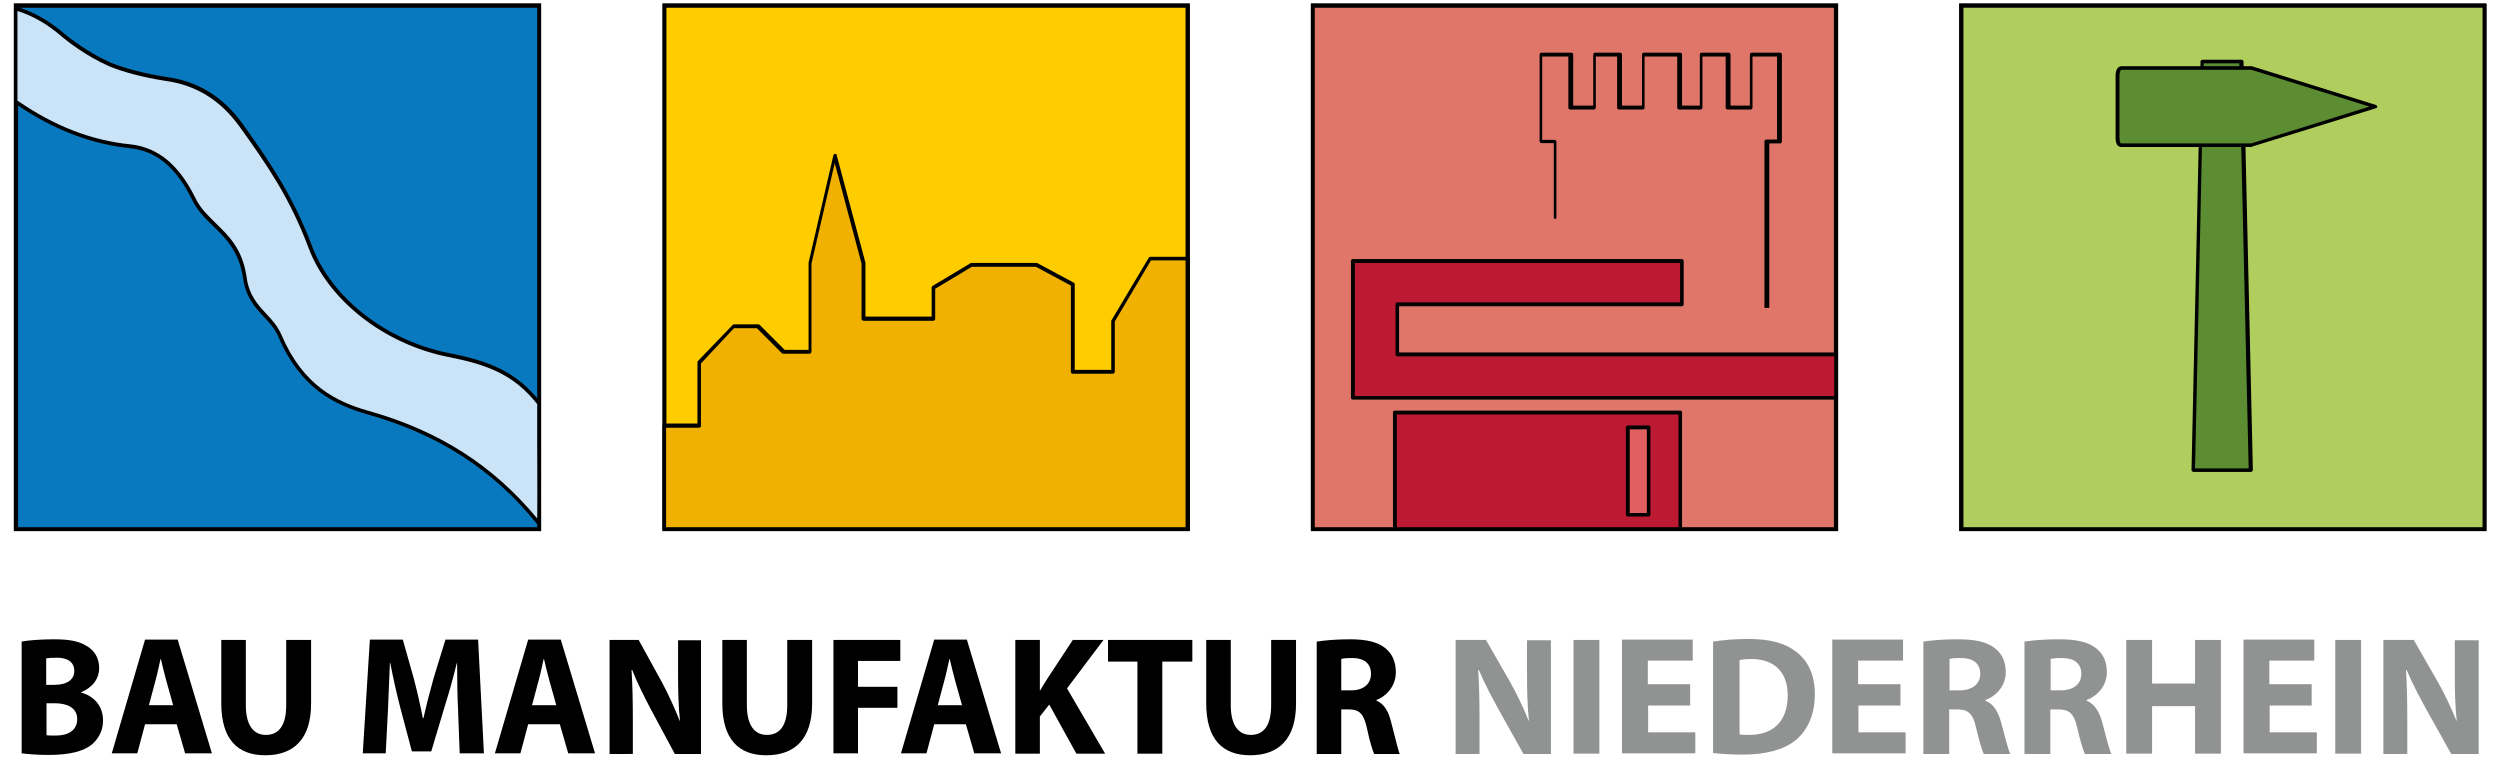 <?xml version="1.0" encoding="utf-8"?>
<!-- Generator: Adobe Illustrator 22.1.0, SVG Export Plug-In . SVG Version: 6.00 Build 0)  -->
<svg version="1.1" id="Ebene_1" xmlns="http://www.w3.org/2000/svg" xmlns:xlink="http://www.w3.org/1999/xlink" x="0px" y="0px"
	 viewBox="0 0 773.9 235.3" style="enable-background:new 0 0 773.9 235.3;" xml:space="preserve">
<style type="text/css">
	.st0{fill:#B0CE5D;}
	.st1{fill:#919292;}
	.st2{fill:#0879BF;}
	.st3{fill:#CAE3F7;}
	.st4{fill:#FFCC00;}
	.st5{fill:#F1B100;}
	.st6{fill:#DF7669;}
	.st7{fill:#5C8D32;}
	.st8{fill:#BC1A32;}
	.st9{fill:#E15F61;}
</style>
<rect x="606.5" y="1.1" width="163.2" height="163.3"/>
<rect x="4.3" y="1.1" width="163.2" height="163.3"/>
<rect x="205.1" y="1.1" width="163.2" height="163.3"/>
<rect x="405.8" y="1.1" width="163.2" height="163.3"/>
<g>
	<rect x="607.1" y="1.7" class="st0" width="161.9" height="162"/>
	<path d="M769.7,1.1v163.3H606.5V1.1 M607.8,163.2h160.7V2.4H607.8V163.2z"/>
</g>
<path d="M6.7,198.6c2-0.4,6.1-0.7,9.9-0.7c4.7,0,7.6,0.5,10.1,2c2.4,1.3,4,3.7,4,6.9c0,3.1-1.8,5.9-5.6,7.5v0.1
	c3.9,1,6.8,4.1,6.8,8.6c0,3.2-1.4,5.7-3.5,7.5c-2.5,2-6.6,3.2-13.4,3.2c-3.8,0-6.6-0.3-8.3-0.5V198.6z M14.3,212h2.5
	c4.1,0,6.2-1.7,6.2-4.3c0-2.7-2-4.1-5.4-4.1c-1.7,0-2.7,0.1-3.3,0.2V212z M14.3,227.6c0.8,0.1,1.7,0.1,3,0.1c3.5,0,6.6-1.4,6.6-5.1
	c0-3.5-3.1-4.9-6.9-4.9h-2.6V227.6z"/>
<path d="M44.9,224.2l-2.4,9h-7.9l10.3-35.2H55l10.6,35.2h-8.3l-2.6-9H44.9z M53.6,218.3l-2.1-7.5c-0.6-2.1-1.2-4.7-1.7-6.8h-0.1
	c-0.5,2.1-1,4.7-1.6,6.8l-2,7.5H53.6z"/>
<path d="M76.1,198.1v20.2c0,6.1,2.3,9.2,6.2,9.2c4,0,6.3-2.9,6.3-9.2v-20.2h7.7v19.7c0,10.9-5.3,16-14.2,16c-8.6,0-13.6-5-13.6-16.1
	v-19.6H76.1z"/>
<path d="M141.8,219.8c-0.2-4.2-0.3-9.3-0.3-14.5h-0.1c-1.1,4.5-2.5,9.5-3.8,13.6l-4.1,13.7h-6l-3.6-13.6c-1.1-4.2-2.2-9.2-3.1-13.8
	h-0.1c-0.2,4.7-0.4,10.2-0.6,14.6l-0.7,13.4h-7.1l2.2-35.2h10.2l3.3,11.7c1.1,4.1,2.1,8.5,2.9,12.6h0.2c0.9-4.1,2.1-8.7,3.2-12.6
	l3.6-11.7H148l1.8,35.2h-7.5L141.8,219.8z"/>
<path d="M163.5,224.2l-2.4,9h-7.9l10.3-35.2h10.1l10.6,35.2h-8.3l-2.6-9H163.5z M172.2,218.3l-2.1-7.5c-0.6-2.1-1.2-4.7-1.7-6.8
	h-0.1c-0.5,2.1-1,4.7-1.6,6.8l-2,7.5H172.2z"/>
<path d="M188.7,233.3v-35.2h9l7.1,12.9c2,3.7,4,8.1,5.6,12.1h0.1c-0.5-4.6-0.6-9.4-0.6-14.7v-10.2h7.1v35.2h-8.1l-7.3-13.6
	c-2-3.8-4.3-8.3-5.9-12.4h-0.2c0.3,4.7,0.4,9.7,0.4,15.4v10.6H188.7z"/>
<path d="M231.2,198.1v20.2c0,6.1,2.3,9.2,6.2,9.2c4,0,6.3-2.9,6.3-9.2v-20.2h7.7v19.7c0,10.9-5.3,16-14.2,16
	c-8.6,0-13.6-5-13.6-16.1v-19.6H231.2z"/>
<path d="M258,198.1h20.7v6.5h-13.1v8h12.2v6.5h-12.2v14.1H258V198.1z"/>
<path d="M289.2,224.2l-2.4,9h-7.9l10.3-35.2h10.1l10.6,35.2h-8.3l-2.6-9H289.2z M297.8,218.3l-2.1-7.5c-0.6-2.1-1.2-4.7-1.7-6.8
	h-0.1c-0.5,2.1-1,4.7-1.6,6.8l-2,7.5H297.8z"/>
<path d="M314.3,198.1h7.6v15.6h0.1c0.8-1.4,1.6-2.6,2.4-3.9l7.7-11.7h9.5l-11.3,15l11.8,20.2h-8.9l-8.4-15.2l-2.9,3.7v11.5h-7.6
	V198.1z"/>
<path d="M352.2,204.8h-9.2v-6.7h26.1v6.7h-9.3v28.5h-7.7V204.8z"/>
<path d="M381,198.1v20.2c0,6.1,2.3,9.2,6.2,9.2c4,0,6.3-2.9,6.3-9.2v-20.2h7.7v19.7c0,10.9-5.3,16-14.2,16c-8.6,0-13.6-5-13.6-16.1
	v-19.6H381z"/>
<path d="M407.7,198.6c2.5-0.4,6.1-0.7,10.2-0.7c5,0,8.6,0.8,11,2.8c2.1,1.7,3.2,4.2,3.2,7.4c0,4.4-3.1,7.5-6,8.6v0.2
	c2.4,1,3.7,3.3,4.5,6.5c1.1,4,2.1,8.6,2.7,10h-7.9c-0.5-1-1.4-3.9-2.3-8.2c-1-4.4-2.4-5.6-5.6-5.6h-2.3v13.8h-7.6V198.6z
	 M415.3,213.7h3c3.8,0,6.1-2,6.1-5.1c0-3.2-2.1-4.9-5.7-4.9c-1.9,0-2.9,0.1-3.5,0.3V213.7z"/>
<g>
	<path class="st1" d="M450.6,233.3v-35.2h9.4l7.4,12.9c2.1,3.7,4.2,8.1,5.8,12.1h0.1c-0.5-4.6-0.6-9.4-0.6-14.7v-10.2h7.4v35.2h-8.5
		l-7.6-13.6c-2.1-3.8-4.5-8.3-6.2-12.4h-0.2c0.3,4.7,0.4,9.7,0.4,15.4v10.6H450.6z"/>
	<path class="st1" d="M495.1,198.1v35.2h-8v-35.2H495.1z"/>
	<path class="st1" d="M523.3,218.4h-13.1v8.3h14.6v6.5h-22.7v-35.2h21.9v6.5h-13.9v7.3h13.1V218.4z"/>
	<path class="st1" d="M530.4,198.6c3-0.5,6.8-0.8,10.8-0.8c6.8,0,11.3,1.3,14.6,3.8c3.7,2.7,6,7,6,13.3c0,6.7-2.5,11.4-5.9,14.2
		c-3.8,3.1-9.5,4.5-16.5,4.5c-4.2,0-7.2-0.3-9.1-0.5V198.6z M538.4,227.3c0.7,0.2,1.9,0.2,2.8,0.2c7.4,0.1,12.2-3.9,12.2-12.3
		c0-7.3-4.3-11.2-11.3-11.2c-1.7,0-3,0.2-3.6,0.3V227.3z"/>
	<path class="st1" d="M588.4,218.4h-13.1v8.3h14.6v6.5h-22.7v-35.2h21.9v6.5h-13.9v7.3h13.1V218.4z"/>
	<path class="st1" d="M595.4,198.6c2.6-0.4,6.4-0.7,10.7-0.7c5.3,0,9,0.8,11.5,2.8c2.2,1.7,3.3,4.2,3.3,7.4c0,4.4-3.2,7.5-6.3,8.6
		v0.2c2.5,1,3.9,3.3,4.8,6.5c1.1,4,2.2,8.6,2.9,10h-8.2c-0.5-1-1.4-3.9-2.4-8.2c-1-4.4-2.5-5.6-5.9-5.6h-2.4v13.8h-8V198.6z
		 M603.4,213.7h3.2c4,0,6.4-2,6.4-5.1c0-3.2-2.2-4.9-5.9-4.9c-2,0-3.1,0.1-3.6,0.3V213.7z"/>
	<path class="st1" d="M626.7,198.6c2.6-0.4,6.4-0.7,10.7-0.7c5.3,0,9,0.8,11.5,2.8c2.2,1.7,3.3,4.2,3.3,7.4c0,4.4-3.2,7.5-6.3,8.6
		v0.2c2.5,1,3.9,3.3,4.8,6.5c1.1,4,2.2,8.6,2.9,10h-8.2c-0.5-1-1.4-3.9-2.4-8.2c-1-4.4-2.5-5.6-5.9-5.6h-2.4v13.8h-8V198.6z
		 M634.7,213.7h3.2c4,0,6.4-2,6.4-5.1c0-3.2-2.2-4.9-5.9-4.9c-2,0-3.1,0.1-3.6,0.3V213.7z"/>
	<path class="st1" d="M666.2,198.1v13.5h13.3v-13.5h8v35.2h-8v-14.7h-13.3v14.7h-8v-35.2H666.2z"/>
	<path class="st1" d="M715.7,218.4h-13.1v8.3h14.6v6.5h-22.7v-35.2h21.9v6.5h-13.9v7.3h13.1V218.4z"/>
	<path class="st1" d="M730.9,198.1v35.2h-8v-35.2H730.9z"/>
	<path class="st1" d="M737.8,233.3v-35.2h9.4l7.4,12.9c2.1,3.7,4.2,8.1,5.8,12.1h0.1c-0.5-4.6-0.6-9.4-0.6-14.7v-10.2h7.4v35.2h-8.5
		l-7.6-13.6c-2.1-3.8-4.5-8.3-6.2-12.4h-0.2c0.3,4.7,0.4,9.7,0.4,15.4v10.6H737.8z"/>
</g>
<g>
	<rect x="5" y="1.7" class="st2" width="161.9" height="162"/>
	<path d="M167.5,164.4H4.3V1.1h163.2V164.4z M5.6,163.2h160.7V2.4H5.6V163.2z"/>
</g>
<g>
	<path class="st3" d="M5,2.7C9.7,4,15,6.9,19.7,11c2.3,1.9,8,6.2,14.6,9.1c5.2,2,10.9,3.4,16.9,4.3c10,1.3,17.7,6.3,23.7,14.6
		C83.4,51,90.3,61.1,96,76.5c5.9,15.8,23,29.6,42.8,33.5c12.2,2.4,20.5,5.4,28,15c0,12.3,0.1,24.8,0,37.1
		c-12.4-15.5-28.8-27.5-53.2-34.4c-11.5-3.3-20.8-9.1-26.9-23.6c-3-6.8-9.8-8.7-11-18.4c-2.2-13.5-11.7-15.6-15.8-24
		c-5.5-11.2-12.2-15.5-19.5-16.3C26.3,43.9,14.8,38.4,5,31.5V2.7z"/>
	<path d="M167.4,163.6l-1-1.2c-13.7-17-30.5-27.9-52.9-34.2c-9.6-2.8-20.4-7.7-27.3-23.9c-1.1-2.6-2.8-4.4-4.6-6.3
		c-2.8-3-5.6-6.1-6.4-12.2c-1.3-8.1-5.3-12-9.2-15.8c-2.5-2.4-4.9-4.8-6.5-8.1c-4.9-10-11-15.1-19.1-16C27.9,44.6,16.2,40,4.6,32
		l-0.2-0.2V1.9l0.7,0.2c5,1.4,10.3,4.4,14.9,8.4c1.1,0.9,7,5.7,14.5,9c4.7,1.8,10,3.2,16.8,4.3c10,1.3,17.9,6.2,24,14.8
		c8.5,11.9,15.5,22.2,21.3,37.6c6,16,23,29.3,42.4,33.1c12.6,2.5,20.8,5.7,28.3,15.2l0.1,0.1v0.2c0,4.1,0,8.2,0,12.3
		c0,8.1,0.1,16.5,0,24.8L167.4,163.6z M5.5,31.2c11.3,7.8,22.8,12.3,35,13.5c8.5,1,14.9,6.3,20,16.6c1.5,3.2,3.9,5.4,6.3,7.8
		c4,3.9,8.2,7.9,9.5,16.4c0.7,5.7,3.3,8.6,6.1,11.6c1.8,1.9,3.6,3.9,4.8,6.7c6.7,15.7,17.2,20.6,26.6,23.3
		c22.1,6.2,38.8,16.9,52.5,33.4c0.1-7.7,0-15.6,0-23.2c0-4.1,0-8.1,0-12.2c-7.2-9.1-15.3-12.2-27.5-14.6
		C119,106.6,101.6,93,95.5,76.7c-5.7-15.2-12.7-25.5-21.2-37.3c-6-8.4-13.6-13.1-23.3-14.4c-6.8-1.1-12.2-2.5-17-4.4
		c-7.6-3.3-13.6-8.2-14.8-9.2c-4.3-3.8-9.2-6.6-13.8-8V31.2z"/>
</g>
<g>
	<rect x="205.7" y="1.7" class="st4" width="161.9" height="162"/>
	<path d="M368.2,164.4H205.1V1.1h163.2V164.4z M206.3,163.2H367V2.4H206.3V163.2z"/>
</g>
<g>
	<polygon class="st5" points="205.7,131.8 216.4,131.8 216.4,112.2 227.2,101.1 234.8,101.1 242.6,109 250.8,109 250.8,81.6 
		258.5,48.2 267.5,81.6 267.5,98.7 289.1,98.7 289.1,89 300.8,82 320.9,82 332.1,88.1 332.1,115.1 344.6,115.1 344.6,99.4 356,80.1 
		367.6,80.1 367.6,163.8 205.7,163.8 	"/>
	<path d="M367.6,164.3H205.7c-0.3,0-0.6-0.2-0.6-0.6l0-32c0-0.1,0.1-0.3,0.2-0.4c0.1-0.1,0.2-0.2,0.4-0.2h10.2v-19
		c0-0.1,0.1-0.3,0.2-0.4l10.7-11.1c0.1-0.1,0.2-0.2,0.4-0.2l0,0l7.6,0c0.1,0,0.3,0.1,0.4,0.2l7.7,7.7h7.4l0-26.9c0,0,0-0.1,0-0.1
		l7.7-33.3c0.1-0.2,0.3-0.4,0.5-0.4c0.3,0,0.5,0.2,0.5,0.4l8.9,33.3c0,0,0,0.1,0,0.1v16.6l20.5,0V89c0-0.2,0.1-0.4,0.3-0.5l11.7-7
		c0.1-0.1,0.2-0.1,0.3-0.1l20.2,0c0.1,0,0.2,0,0.3,0.1l11.2,6c0.2,0.1,0.3,0.3,0.3,0.5l0,26.5l11.3,0V99.4c0-0.1,0-0.2,0.1-0.3
		l11.5-19.3c0.1-0.2,0.3-0.3,0.5-0.3l11.6,0c0.1,0,0.3,0.1,0.4,0.2c0.1,0.1,0.2,0.2,0.2,0.4l0,83.7c0,0.1-0.1,0.3-0.2,0.4
		C367.9,164.3,367.8,164.3,367.6,164.3z M206.2,163.2h160.8l0-82.6l-10.7,0l-11.2,18.9v15.6c0,0.1-0.1,0.3-0.2,0.4
		c-0.1,0.1-0.2,0.2-0.4,0.2l0,0l-12.4,0c-0.3,0-0.6-0.2-0.6-0.6l0-26.7l-10.8-5.8l-19.9,0l-11.3,6.8v9.3c0,0.3-0.2,0.6-0.6,0.6
		l-21.6,0c-0.1,0-0.3-0.1-0.4-0.2c-0.1-0.1-0.2-0.2-0.2-0.4V81.6l-8.3-31.1l-7.2,31.1l0,27.3c0,0.1-0.1,0.3-0.2,0.4
		c-0.1,0.1-0.2,0.2-0.4,0.2h-8.2c-0.1,0-0.3-0.1-0.4-0.2l-7.7-7.7l-7.1,0L217,112.5v19.3c0,0.3-0.2,0.6-0.6,0.6h-10.2L206.2,163.2z"
		/>
</g>
<g>
	<rect x="406.4" y="1.7" class="st6" width="161.9" height="162.1"/>
	<path d="M569,164.4H405.8V1.1H569V164.4z M407,163.2h160.7V2.4H407V163.2z"/>
</g>
<path d="M547.3,95.3h-1.1V43.8c0-0.3,0.2-0.6,0.6-0.6h3.3V17.5h-7.6v15.8c0,0.3-0.2,0.6-0.6,0.6h-7.1c-0.3,0-0.6-0.2-0.6-0.6V17.5
	h-7.2v15.8c0,0.3-0.2,0.6-0.6,0.6h-6.6c-0.3,0-0.6-0.2-0.6-0.6V17.5h-10.1v15.8c0,0.3-0.2,0.6-0.6,0.6h-7.3c-0.3,0-0.6-0.2-0.6-0.6
	V17.5h-6.6v15.8c0,0.3-0.2,0.6-0.6,0.6h-7.3c-0.3,0-0.6-0.2-0.6-0.6V17.5h-8.1v25.8h3.8c0.3,0,0.6,0.2,0.6,0.6v23.8H481V44.3h-3.8
	c-0.3,0-0.6-0.2-0.6-0.6V16.9c0-0.3,0.2-0.6,0.6-0.6h9.2c0.3,0,0.6,0.2,0.6,0.6v15.8h6.2V16.9c0-0.3,0.2-0.6,0.6-0.6h7.7
	c0.3,0,0.6,0.2,0.6,0.6v15.8h6.2V16.9c0-0.3,0.2-0.6,0.6-0.6h11.2c0.3,0,0.6,0.2,0.6,0.6v15.8h5.5V16.9c0-0.3,0.2-0.6,0.6-0.6h8.3
	c0.3,0,0.6,0.2,0.6,0.6v15.8h6V16.9c0-0.3,0.2-0.6,0.6-0.6h8.7c0.3,0,0.6,0.2,0.6,0.6v26.9c0,0.3-0.2,0.6-0.6,0.6h-3.3V95.3z"/>
<g>
	<polygon class="st7" points="696.7,145.6 679,145.6 681.7,19 693.8,19 	"/>
	<path d="M696.7,146.1H679c-0.1,0-0.3-0.1-0.4-0.2c-0.1-0.1-0.2-0.2-0.2-0.4L681.2,19c0-0.3,0.3-0.5,0.6-0.5h12.1
		c0.3,0,0.5,0.2,0.6,0.5l2.9,126.5c0,0.1-0.1,0.3-0.2,0.4C697,146.1,696.8,146.1,696.7,146.1z M679.5,145h16.6l-2.9-125.4h-11
		L679.5,145z"/>
</g>
<g>
	<path class="st7" d="M696.9,21.1h-40.1c-0.9,0-1.3,1-1.3,2.4v18.8c0,1.7,0.2,2.7,1.2,2.7h40.2L735.3,33L696.9,21.1z"/>
	<path d="M696.9,45.5h-40.2c-1.8,0-1.8-2.2-1.8-3.2V23.5c0-2.6,1.2-3,1.9-3h40.1c0.1,0,0.1,0,0.2,0l38.4,12c0.2,0.1,0.4,0.3,0.4,0.5
		c0,0.2-0.2,0.5-0.4,0.5l-38.4,11.9C697,45.5,697,45.5,696.9,45.5z M656.9,21.6c-0.6,0-0.8,1-0.8,1.9v18.8c0,2.1,0.4,2.1,0.7,2.1
		h40.1L733.5,33l-36.6-11.4H656.9z"/>
</g>
<g>
	<rect x="431.8" y="127.8" class="st8" width="88.3" height="36"/>
	<path d="M520.1,164.3h-88.3c-0.3,0-0.6-0.2-0.6-0.6v-36c0-0.3,0.2-0.6,0.6-0.6h88.3c0.3,0,0.6,0.2,0.6,0.6v36
		C520.7,164.1,520.4,164.3,520.1,164.3z M432.4,163.2h87.2v-34.9h-87.2V163.2z"/>
</g>
<g>
	<rect x="503.9" y="132.3" class="st9" width="6.4" height="27"/>
	<path d="M510.3,159.9h-6.4c-0.3,0-0.6-0.2-0.6-0.6v-27c0-0.3,0.2-0.6,0.6-0.6h6.4c0.3,0,0.6,0.2,0.6,0.6v27
		C510.9,159.6,510.6,159.9,510.3,159.9z M504.5,158.8h5.3v-25.9h-5.3V158.8z"/>
</g>
<g>
	<polygon class="st8" points="432.6,109.7 432.6,94.2 520.6,94.2 520.6,80.8 432.6,80.8 418.8,80.8 418.8,94.2 418.8,109.7 
		418.8,123.1 432.6,123.1 568.3,123.1 568.3,109.7 	"/>
	<path d="M568.3,123.7H418.8c-0.3,0-0.6-0.2-0.6-0.6V80.8c0-0.3,0.2-0.6,0.6-0.6h101.8c0.3,0,0.6,0.2,0.6,0.6v13.4
		c0,0.3-0.2,0.6-0.6,0.6h-87.5v14.3h135.2c0.3,0,0.6,0.2,0.6,0.6v13.4C568.9,123.4,568.6,123.7,568.3,123.7z M419.4,122.6h148.4
		v-12.3H432.6c-0.3,0-0.6-0.2-0.6-0.6V94.2c0-0.3,0.2-0.6,0.6-0.6h87.5V81.4H419.4V122.6z"/>
</g>
</svg>
